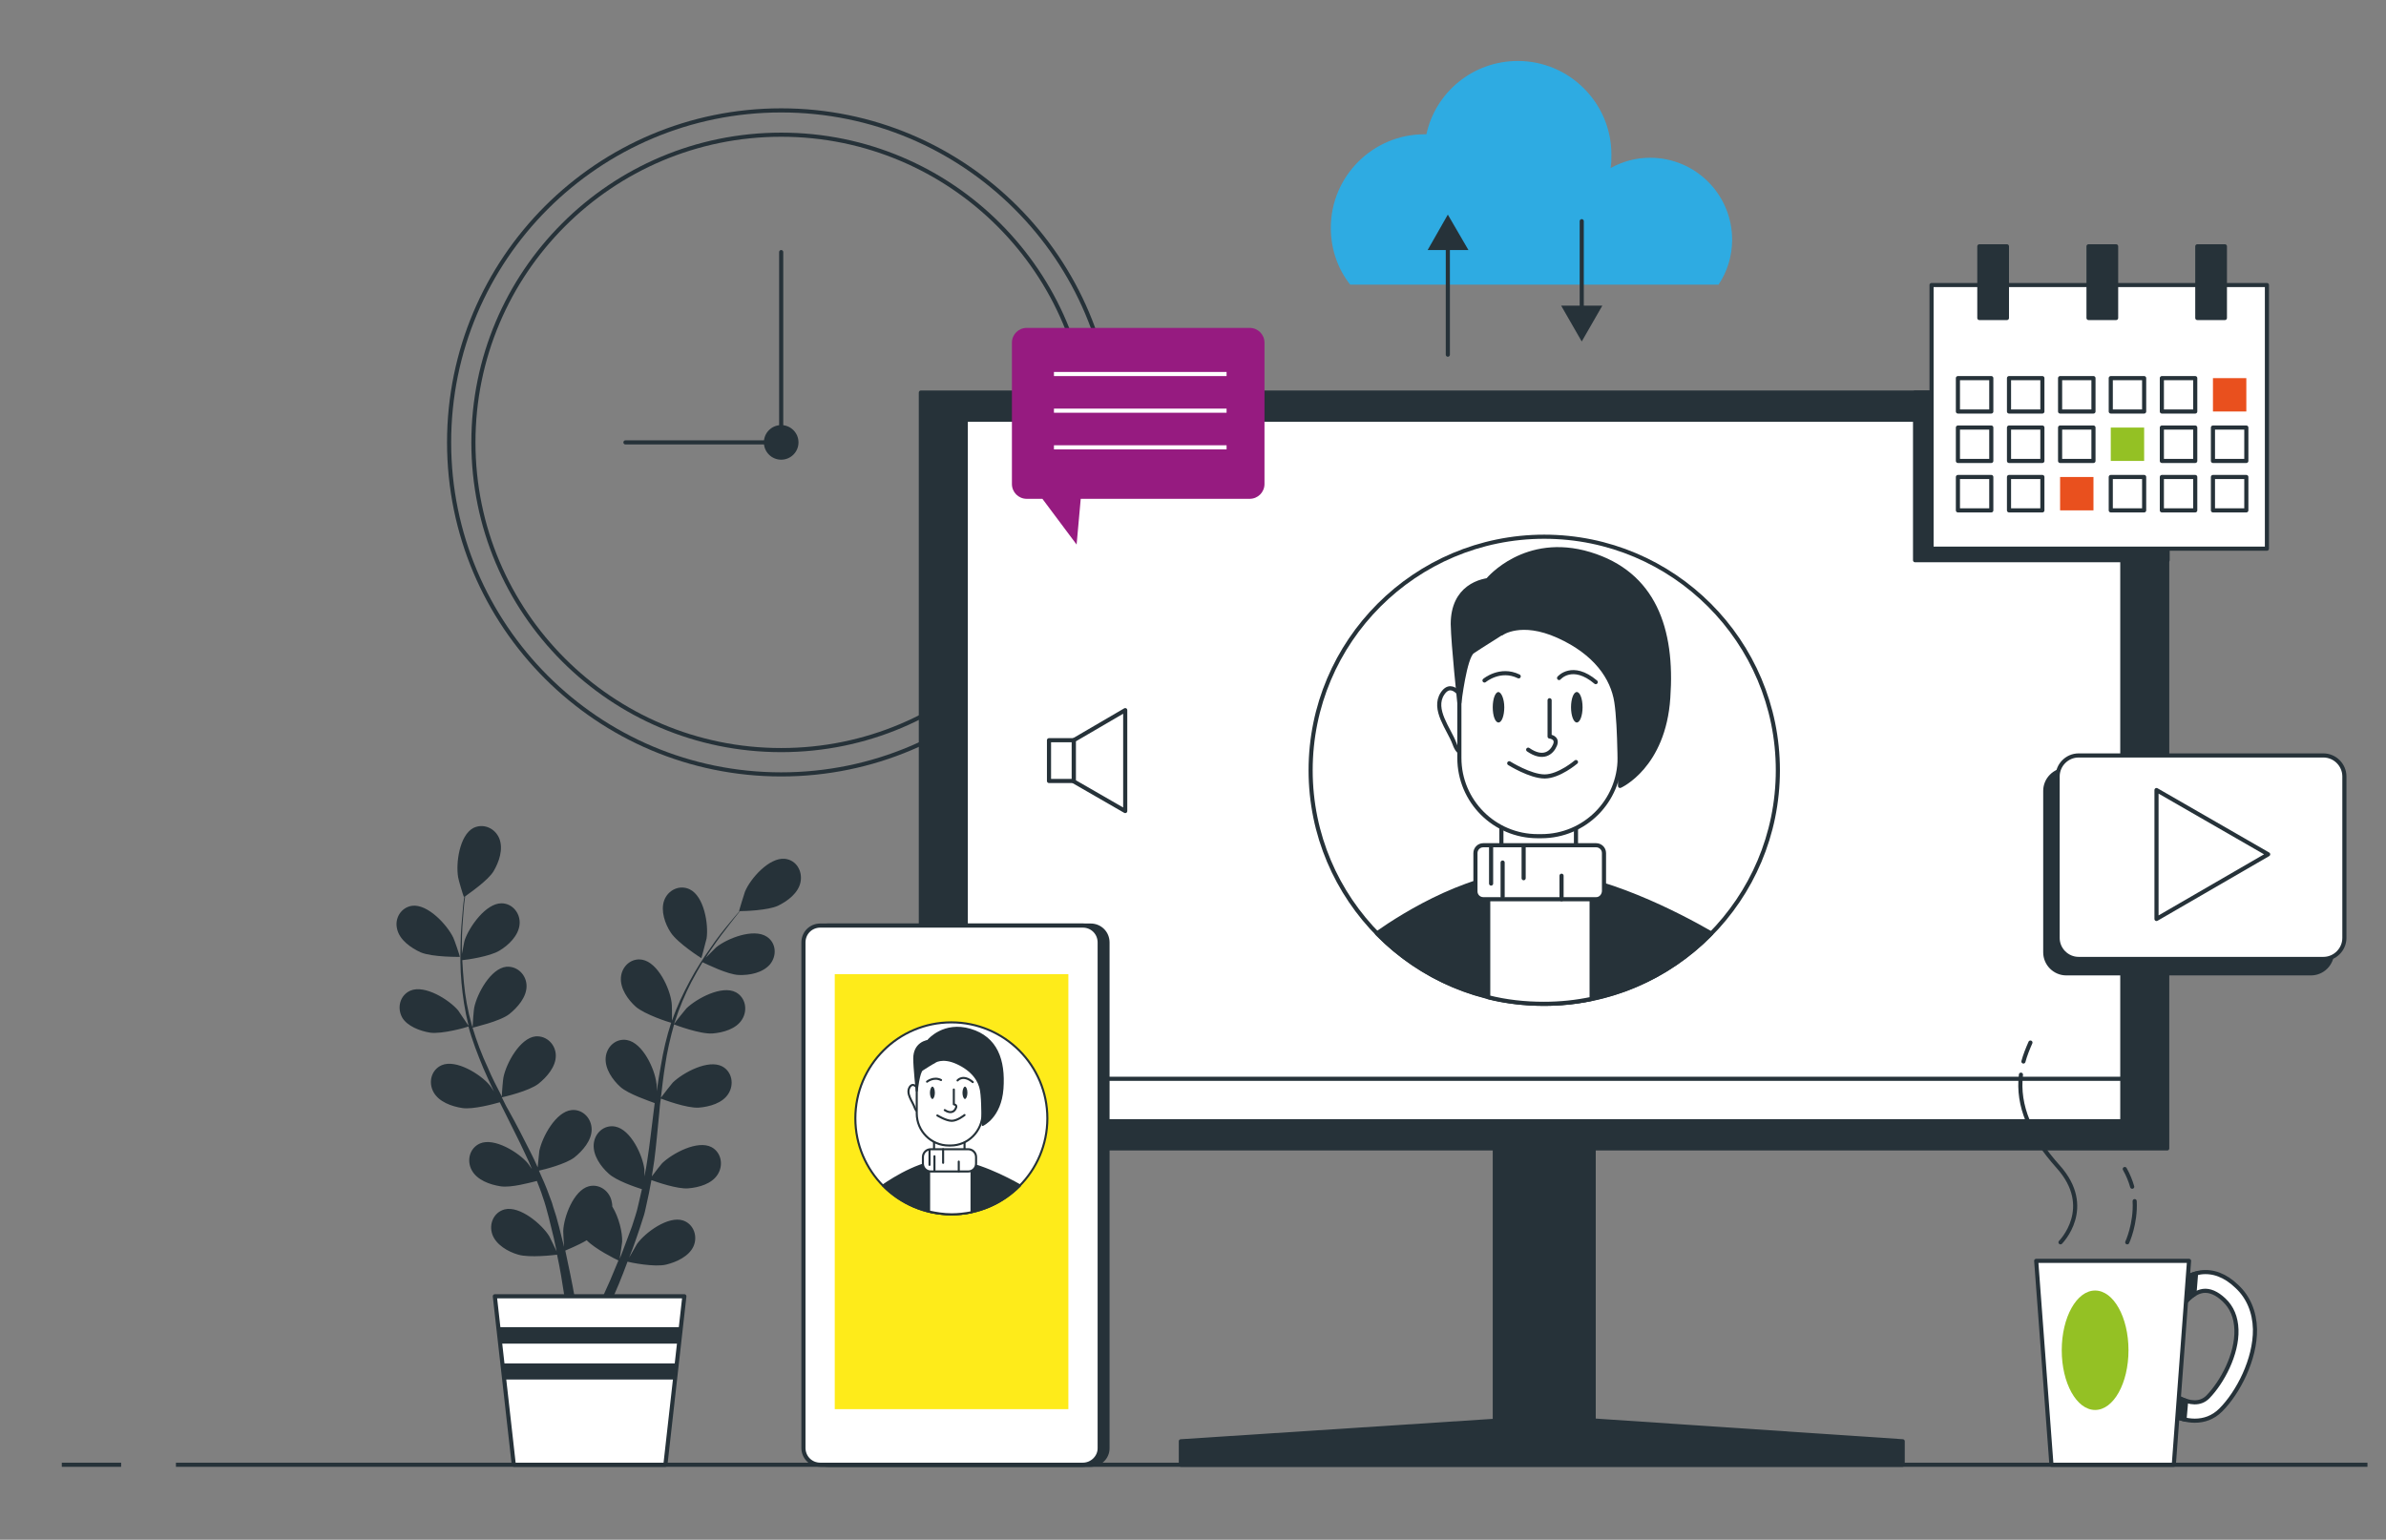 <?xml version="1.0" encoding="utf-8"?>
<!-- Generator: Adobe Illustrator 23.1.0, SVG Export Plug-In . SVG Version: 6.00 Build 0)  -->
<svg version="1.1" id="Livello_1" xmlns="http://www.w3.org/2000/svg" xmlns:xlink="http://www.w3.org/1999/xlink" x="0px" y="0px"
	 viewBox="0 0 579.1 373.8" style="enable-background:new 0 0 579.1 373.8;" xml:space="preserve">
<rect x="0" y="0" width="579.1" height="373.8" fill="#808080" stroke="none"/>
<style type="text/css">
	.st0{fill:none;stroke:#263239;stroke-miterlimit:10;}
	.st1{fill:#263239;}
	.st2{fill:none;stroke:#263239;stroke-linecap:round;stroke-linejoin:round;stroke-miterlimit:10;}
	.st3{fill:#FFFFFF;stroke:#263239;stroke-linecap:round;stroke-linejoin:round;stroke-miterlimit:10;}
	.st4{fill:#263239;stroke:#263239;stroke-linecap:round;stroke-linejoin:round;stroke-miterlimit:10;}
	.st5{fill:#E9501E;}
	.st6{fill:#94C124;}
	.st7{fill:#961B80;}
	.st8{fill:#3564AD;stroke:#FFFFFF;stroke-miterlimit:10;}
	.st9{fill:#2EABE2;}
	.st10{fill:none;stroke:#263239;stroke-linecap:round;stroke-linejoin:round;}
	.st11{fill:#FEEB1A;}
	.st12{fill:#FFFFFF;stroke:#263239;stroke-width:0.5;stroke-linecap:round;stroke-linejoin:round;stroke-miterlimit:10;}
	.st13{fill:#263239;stroke:#263239;stroke-width:0.5;stroke-linecap:round;stroke-linejoin:round;stroke-miterlimit:10;}
	.st14{fill:none;stroke:#263239;stroke-width:0.5;stroke-linecap:round;stroke-linejoin:round;stroke-miterlimit:10;}
</style>
<g>
	<g>
		<circle class="st0" cx="189.6" cy="107.4" r="80.6"/>
		<circle class="st0" cx="189.6" cy="107.4" r="74.7"/>
		<circle class="st1" cx="189.6" cy="107.4" r="4.2"/>
		<polyline class="st2" points="151.8,107.4 189.6,107.4 189.6,61.2 		"/>
	</g>
	<path class="st3" d="M377,98.9c0-1.1-0.9-1.9-1.9-1.9c-1.1,0-1.9,0.9-1.9,1.9s0.9,1.9,1.9,1.9C376.1,100.8,377,99.9,377,98.9z"/>
	<g>
		<rect x="362.8" y="254.8" class="st4" width="24" height="96.7"/>
		<rect x="223.5" y="95.3" class="st4" width="302.5" height="183.5"/>
		<g>
			<rect x="234.4" y="101.9" class="st3" width="280.7" height="170.3"/>
			<rect x="234.4" y="261.9" class="st3" width="280.7" height="10.3"/>
		</g>
	</g>
	<polygon class="st4" points="375.5,344.1 286.6,349.9 286.6,355.6 461.8,355.6 461.8,349.9 	"/>
	<g>
		<circle class="st3" cx="374.8" cy="187" r="56.7"/>
		<rect x="364.4" y="194.8" class="st3" width="18.1" height="18.1"/>
		<g>
			<g>
				<path class="st3" d="M355.5,170.3c0,0-2.9-5.7-5.4-1.9c-2.5,3.8,1.6,8.6,2.9,12.1c1.2,3.5,2.9,1.9,2.9,1.9L355.5,170.3z"/>
				<path class="st3" d="M392.2,170.3c0,0,2.9-5.7,5.4-1.9c2.5,3.8-1.6,8.6-2.9,12.1c-1.2,3.5-2.9,1.9-2.9,1.9L392.2,170.3z"/>
				<path class="st3" d="M374.1,203h-0.9c-10.5,0-19-8.5-19-19v-21.3c0-10.5,8.5-17.8,19-17.8h0.9c10.5,0,19,7.3,19,17.8V184
					C393.1,194.5,384.6,203,374.1,203z"/>
				<path class="st3" d="M376.1,170v8.8c0,0,2.1,0.2,1.3,2.1c-0.8,1.9-2.9,3.6-6.5,1.1"/>
				<path class="st1" d="M365.1,171.7c0,2-0.6,3.7-1.4,3.7c-0.8,0-1.4-1.6-1.4-3.7c0-2,0.6-3.7,1.4-3.7
					C364.4,168.1,365.1,169.7,365.1,171.7z"/>
				<ellipse class="st1" cx="382.7" cy="171.7" rx="1.4" ry="3.7"/>
				<path class="st3" d="M366.3,185.3c0,0,5.1,3.2,8.6,3.2s7.6-3.5,7.6-3.5"/>
				<path class="st3" d="M360.3,165.2c0,0,3.8-3.2,8.3-1"/>
				<path class="st3" d="M378.4,164.6c0,0,3.2-3.8,8.9,1"/>
			</g>
			<path class="st4" d="M354.2,170.6c0,0,1.3-11.1,3.2-12.4c1.9-1.3,6-3.8,7-4.5c1-0.6,1.9-2.5,1.9-2.5s0-10.5-3.5-10.5
				c-3.5,0-10.2,1.9-10.2,10.8C352.7,156.7,354.2,170.6,354.2,170.6z"/>
			<path class="st4" d="M364.4,153.8c0,0,4.7-3.5,13.8,0.6c9.1,4.1,13.2,10.2,14.1,16c0.9,5.7,0.9,20.4,0.9,20.4s10.6-4.7,11.7-21.4
				c1.2-16.7-3.5-30.2-19.1-34.9c-15.6-4.7-24.6,6.2-24.6,6.2L364.4,153.8z"/>
		</g>
		<path class="st4" d="M415.3,226.6c-7.8-4.5-26.3-14.2-41.7-14.8c-15.7-0.6-32.7,10.1-39.4,14.8c10.3,10.5,24.6,17,40.5,17
			C390.7,243.7,405.1,237.1,415.3,226.6z"/>
		<path class="st3" d="M361.2,242.1c4.3,1.1,8.9,1.6,13.5,1.6c4,0,7.8-0.4,11.6-1.2V214c-4.3-1.2-8.6-2-12.7-2.2
			c-4.1-0.2-8.3,0.5-12.4,1.6V242.1z"/>
		<g>
			<path class="st3" d="M387.4,218.3h-27.4c-1,0-1.9-0.8-1.9-1.9v-9.3c0-1,0.8-1.9,1.9-1.9h27.4c1,0,1.9,0.8,1.9,1.9v9.3
				C389.2,217.5,388.4,218.3,387.4,218.3z"/>
			<line class="st2" x1="361.9" y1="205.6" x2="361.9" y2="214.5"/>
			<line class="st2" x1="364.7" y1="217.7" x2="364.7" y2="209.4"/>
			<line class="st2" x1="369.8" y1="205.3" x2="369.8" y2="213.2"/>
			<line class="st2" x1="379" y1="218.3" x2="379" y2="212.6"/>
		</g>
	</g>
	<g>
		<g>
			<path class="st1" d="M102.1,231.2c2.8,1.2,9.5,1.1,9.5,1.1c0.1,0-1.4-4.4-1.6-4.7c-1.5-3.1-6.2-8.2-10-7.7
				c-2.7,0.4-4.3,3.1-3.6,5.7C97,228.2,99.7,230.1,102.1,231.2z"/>
			<path class="st1" d="M104.4,250.7c2.9,0.4,8.9-1.3,9.3-1.5c0.9,3.4,2.2,6.7,3.6,10.1c0.8,1.9,1.7,3.8,2.6,5.7
				c-0.5-0.8-1-1.5-1.1-1.6c-2.2-2.6-8.1-6.3-11.6-4.8c-2.5,1.1-3.3,4.1-2,6.5c1.3,2.4,4.4,3.5,7,3.9c2.6,0.4,7.7-1,9.1-1.4
				c0.4,0.7,0.7,1.5,1.1,2.2c1.7,3.5,3.5,6.9,5.1,10.4c0.6,1.2,1.1,2.4,1.6,3.6c-0.5-0.7-0.9-1.3-1-1.4c-2.2-2.6-8.1-6.3-11.6-4.8
				c-2.5,1.1-3.3,4.1-2,6.5c1.3,2.4,4.4,3.5,7,3.9c2.5,0.4,7.2-0.9,8.8-1.3c0.5,1.3,1,2.5,1.4,3.8c0.3,0.9,0.6,1.7,0.8,2.5
				c0.2,0.9,0.5,1.7,0.7,2.6c0.4,1.6,0.8,3.3,1.2,4.9c0.2,1.1,0.5,2.2,0.7,3.3c-0.6-1.2-1.7-3.6-1.8-3.7c-1.8-2.9-7.1-7.4-10.8-6.5
				c-2.7,0.7-3.9,3.6-3,6.1c0.9,2.5,3.8,4.2,6.3,4.9c2.7,0.8,8.7,0.1,9.4,0c0.4,1.8,0.7,3.5,1,5.2c0.6,3.6,1.1,6.9,1.5,9.6h2.5
				c-0.4-2.8-1-6.2-1.8-10.1c-0.4-1.8-0.8-3.7-1.2-5.7c0.4-0.2,3-1.2,5.2-2.5c2,2.1,7,4.6,7.7,4.9c-0.7,1.7-1.4,3.3-2,4.8
				c-1.4,3.2-2.7,6-3.9,8.5h2.7c1-2.2,2.1-4.8,3.3-7.6c0.7-1.7,1.4-3.5,2.1-5.4c0.7,0.2,6.6,1.4,9.4,0.7c2.5-0.6,5.5-2,6.6-4.4
				c1.1-2.4,0.1-5.4-2.5-6.3c-3.6-1.2-9.2,2.9-11.2,5.7c-0.1,0.2-1.2,2.1-1.9,3.3c0.3-0.8,0.6-1.5,0.9-2.3c0.6-1.6,1.1-3.2,1.7-4.9
				c0.3-0.8,0.5-1.7,0.8-2.5c0.3-0.8,0.5-1.8,0.7-2.7c0.5-2.1,0.9-4.2,1.3-6.4c1.4,0.5,6.3,2.2,8.9,2c2.6-0.2,5.8-1.1,7.2-3.4
				c1.4-2.2,0.9-5.3-1.5-6.6c-3.4-1.8-9.5,1.5-12,3.9c-0.2,0.2-1.7,2.1-2.5,3.2c0.2-1.3,0.4-2.6,0.6-3.9c0.5-3.8,0.8-7.7,1.2-11.5
				c0.1-1.2,0.2-2.4,0.4-3.5c0.5,0.2,6.3,2.4,9.2,2.2c2.6-0.2,5.8-1.1,7.2-3.4c1.4-2.2,0.9-5.3-1.5-6.6c-3.4-1.8-9.5,1.5-12,3.9
				c-0.2,0.2-2.4,3-2.9,3.7c0.3-2.6,0.6-5.2,1-7.7c0.5-3.5,1.3-6.9,2.2-10.1c0.2,0.1,6.3,2.4,9.3,2.2c2.6-0.2,5.8-1.1,7.2-3.4
				c1.4-2.2,0.9-5.3-1.5-6.6c-3.4-1.8-9.5,1.5-12,3.9c-0.2,0.2-2.6,3.2-3,3.8c0.1-0.2,0.1-0.4,0.2-0.6c1.1-3.4,2.5-6.7,4-9.6
				c0.9-1.7,1.8-3.3,2.7-4.8c1.1,0.5,6.1,3,8.8,3.1c2.6,0.1,5.8-0.5,7.6-2.6c1.7-2.1,1.5-5.2-0.8-6.7c-3.2-2.1-9.6,0.4-12.3,2.6
				c-0.1,0.1-1.5,1.5-2.5,2.5c0.4-0.7,0.9-1.4,1.3-2c1.6-2.4,3.2-4.5,4.7-6.4c0.8-1.1,1.6-2,2.3-2.9c1.3,0,6.8-0.2,9.2-1.3
				c2.3-1.1,5-3.1,5.5-5.8c0.5-2.6-1-5.3-3.8-5.6c-3.8-0.4-8.4,4.8-9.7,8c-0.1,0.3-1.5,4.7-1.4,4.7c0,0,0.1,0,0.1,0
				c-0.7,0.8-1.5,1.7-2.3,2.7c-1.5,1.8-3.2,3.9-4.8,6.3c-1.7,2.4-3.4,5-5,8c-1.6,3-3.1,6.1-4.3,9.6c0,0,0,0.1,0,0.1
				c0-1.1,0-4.3-0.1-4.5c-0.4-3.4-3.3-9.7-7.1-10.4c-2.7-0.5-5,1.6-5.2,4.3c-0.2,2.7,1.7,5.4,3.6,7.1c2.2,1.9,8.1,3.8,8.6,3.9
				c-1.1,3.3-1.9,6.8-2.5,10.4c-0.4,2.1-0.7,4.1-1,6.2c0-1,0-1.8-0.1-2c-0.4-3.4-3.3-9.7-7.1-10.4c-2.7-0.5-5,1.6-5.2,4.3
				c-0.2,2.7,1.7,5.4,3.6,7.1c1.9,1.7,7,3.4,8.3,3.9c-0.1,0.8-0.2,1.6-0.3,2.4c-0.5,3.9-0.9,7.7-1.5,11.5c-0.2,1.3-0.4,2.6-0.7,3.9
				c0-0.9,0-1.6,0-1.7c-0.4-3.4-3.3-9.7-7.1-10.4c-2.7-0.5-5,1.6-5.2,4.3c-0.2,2.7,1.7,5.4,3.6,7.1c1.8,1.7,6.5,3.3,8.1,3.8
				c-0.3,1.3-0.6,2.6-0.9,3.9c-0.2,0.9-0.4,1.7-0.7,2.6c-0.3,0.8-0.5,1.7-0.8,2.5c-0.6,1.6-1.2,3.2-1.8,4.8
				c-0.4,1.1-0.8,2.1-1.2,3.1c0.2-1.3,0.6-3.9,0.6-4.1c0.1-2.3-0.8-6-2.4-8.6c0-0.3,0-0.7-0.1-1c-0.4-2.6-2.9-4.6-5.6-3.9
				c-3.7,1-6.1,7.5-6.2,10.9c0,0.2,0.1,2.4,0.2,3.8c-0.2-0.8-0.4-1.6-0.6-2.4c-0.4-1.6-0.8-3.3-1.3-5c-0.3-0.8-0.5-1.7-0.8-2.5
				c-0.2-0.9-0.6-1.7-0.9-2.6c-0.7-2-1.6-4-2.5-6c1.4-0.3,6.5-1.6,8.6-3.2c2-1.6,4.2-4.1,4.2-6.8c0-2.7-2.2-5-4.9-4.7
				c-3.8,0.4-7.1,6.5-7.8,9.9c0,0.2-0.3,2.7-0.4,4c-0.5-1.2-1.1-2.4-1.7-3.6c-1.7-3.4-3.5-6.9-5.4-10.3c-0.6-1-1.1-2.1-1.6-3.1
				c0.5-0.1,6.6-1.5,8.9-3.3c2-1.6,4.2-4.1,4.2-6.8c0-2.7-2.2-4.9-4.9-4.7c-3.8,0.4-7.1,6.5-7.8,9.9c-0.1,0.3-0.4,3.8-0.4,4.7
				c-1.2-2.3-2.4-4.6-3.4-7c-1.5-3.2-2.7-6.4-3.7-9.7c0.2-0.1,6.6-1.5,8.9-3.3c2-1.6,4.2-4.1,4.2-6.8c0-2.7-2.2-4.9-4.9-4.7
				c-3.8,0.4-7.1,6.5-7.8,9.9c-0.1,0.3-0.4,4.1-0.4,4.8c-0.1-0.2-0.1-0.4-0.2-0.6c-1-3.5-1.6-6.9-1.9-10.2c-0.2-1.9-0.3-3.7-0.4-5.5
				c1.2-0.1,6.7-0.9,9-2.3c2.2-1.3,4.6-3.6,4.9-6.3c0.3-2.6-1.6-5.2-4.4-5.2c-3.8,0-7.8,5.7-8.9,8.9c-0.1,0.2-0.4,2-0.7,3.4
				c0-0.8,0-1.6,0-2.4c0-2.9,0.2-5.6,0.4-7.9c0.1-1.3,0.2-2.5,0.4-3.7c1.1-0.8,5.6-3.9,6.9-6.1c1.3-2.2,2.4-5.3,1.4-7.9
				c-1-2.5-3.8-3.8-6.3-2.6c-3.4,1.8-4.3,8.6-3.7,12c0,0.3,1.3,4.8,1.4,4.7c0,0,0.1,0,0.1,0c-0.2,1.1-0.3,2.2-0.4,3.5
				c-0.2,2.4-0.5,5-0.5,7.9c-0.1,2.9-0.1,6.1,0.2,9.4c0.3,3.3,0.8,6.8,1.7,10.4c0,0,0,0.1,0,0.1c-0.6-0.9-2.4-3.5-2.5-3.7
				c-2.2-2.6-8.1-6.3-11.6-4.8c-2.5,1.1-3.3,4.1-2,6.5C98.8,249.1,101.9,250.3,104.4,250.7z"/>
			<path class="st1" d="M170.2,232.6c0.1,0,1.2-4.5,1.3-4.8c0.5-3.4-0.6-10.2-4.1-11.9c-2.5-1.2-5.3,0.2-6.2,2.7
				c-0.9,2.5,0.2,5.7,1.6,7.8C164.5,229,170.2,232.6,170.2,232.6z"/>
		</g>
		<polygon class="st3" points="161.5,355.6 124.7,355.6 120.1,314.7 166.1,314.7 		"/>
		<g>
			<polygon class="st1" points="120.9,322.2 121.4,326.2 164.8,326.2 165.3,322.2 			"/>
			<polygon class="st1" points="163.8,334.9 164.3,331 121.9,331 122.3,334.9 			"/>
		</g>
	</g>
	<g>
		<path class="st4" d="M560.9,236.3h-59.4c-2.8,0-5.1-2.3-5.1-5.1V192c0-2.8,2.3-5.1,5.1-5.1h59.4c2.8,0,5.1,2.3,5.1,5.1v39.2
			C566,234,563.7,236.3,560.9,236.3z"/>
		<path class="st3" d="M563.9,232.8h-59.4c-2.8,0-5.1-2.3-5.1-5.1v-39.2c0-2.8,2.3-5.1,5.1-5.1h59.4c2.8,0,5.1,2.3,5.1,5.1v39.2
			C569,230.5,566.7,232.8,563.9,232.8z"/>
		<polygon class="st3" points="550.5,207.4 523.4,191.8 523.4,223.1 		"/>
	</g>
	<g>
		<g>
			<rect x="464.8" y="95.3" class="st4" width="61.3" height="40.7"/>
			<rect x="468.8" y="69.2" class="st3" width="81.4" height="64"/>
			<rect x="480.4" y="59.8" class="st4" width="6.7" height="17.4"/>
			<rect x="506.9" y="59.8" class="st4" width="6.7" height="17.4"/>
			<rect x="533.3" y="59.8" class="st4" width="6.7" height="17.4"/>
		</g>
		<g>
			<rect x="475.2" y="91.8" class="st3" width="8.1" height="8.1"/>
			<rect x="487.6" y="91.8" class="st3" width="8.1" height="8.1"/>
			<rect x="500" y="91.8" class="st3" width="8.1" height="8.1"/>
			<rect x="512.3" y="91.8" class="st3" width="8.1" height="8.1"/>
			<rect x="524.7" y="91.8" class="st3" width="8.1" height="8.1"/>
			<rect x="537.1" y="91.8" class="st5" width="8.1" height="8.1"/>
		</g>
		<g>
			<rect x="475.2" y="103.8" class="st3" width="8.1" height="8.1"/>
			<rect x="487.6" y="103.8" class="st3" width="8.1" height="8.1"/>
			<rect x="500" y="103.8" class="st3" width="8.1" height="8.1"/>
			<rect x="512.3" y="103.8" class="st6" width="8.1" height="8.1"/>
			<rect x="524.7" y="103.8" class="st3" width="8.1" height="8.1"/>
			<rect x="537.1" y="103.8" class="st3" width="8.1" height="8.1"/>
		</g>
		<g>
			<rect x="475.2" y="115.8" class="st3" width="8.1" height="8.1"/>
			<rect x="487.6" y="115.8" class="st3" width="8.1" height="8.1"/>
			<rect x="500" y="115.8" class="st5" width="8.1" height="8.1"/>
			<rect x="512.3" y="115.8" class="st3" width="8.1" height="8.1"/>
			<rect x="524.7" y="115.8" class="st3" width="8.1" height="8.1"/>
			<rect x="537.1" y="115.8" class="st3" width="8.1" height="8.1"/>
		</g>
	</g>
	<g>
		<path class="st7" d="M303.3,79.6h-54.1c-2,0-3.6,1.6-3.6,3.6v34.3c0,2,1.6,3.6,3.6,3.6h3.8l8.3,11.1l1-11.1h41
			c2,0,3.6-1.6,3.6-3.6V83.2C306.9,81.2,305.3,79.6,303.3,79.6z"/>
		<line class="st8" x1="255.8" y1="90.8" x2="297.7" y2="90.8"/>
		<line class="st8" x1="255.8" y1="99.7" x2="297.7" y2="99.7"/>
		<line class="st8" x1="255.8" y1="108.6" x2="297.7" y2="108.6"/>
	</g>
	<g>
		<g>
			<path class="st3" d="M532.7,344.9c-4.2,0-8.5-2.7-10.7-4.8c-0.9-0.8-1-2.3-0.1-3.2c0.8-0.9,2.3-1,3.2-0.1
				c0.1,0.1,6.9,6.3,10.8,2.3c3.4-3.5,7.1-10.3,6.9-16.3c-0.1-3-1.1-5.4-3-7.2c-1.8-1.7-3.5-2.4-5.1-2.2c-2.8,0.4-4.8,3.4-4.8,3.4
				c-0.7,1-2,1.4-3.1,0.7c-1-0.7-1.4-2-0.7-3.1c0.1-0.2,3.1-4.8,8-5.5c3-0.4,6,0.7,8.8,3.4c2.8,2.6,4.3,6.2,4.4,10.4
				c0.1,7.3-4.1,15.4-8.3,19.6C537.1,344.2,534.9,344.9,532.7,344.9z"/>
		</g>
		<g>
			<path class="st4" d="M530.6,340.1c-2.9-0.9-5.5-3.3-5.6-3.3c-0.9-0.8-2.3-0.8-3.2,0.1c-0.8,0.9-0.8,2.3,0.1,3.2
				c1.8,1.7,4.9,3.8,8.3,4.5L530.6,340.1z"/>
			<path class="st4" d="M526.1,314.4c-0.7,1-0.3,2.4,0.7,3.1c1,0.7,2.4,0.3,3.1-0.7c0,0,1-1.6,2.7-2.6l0.4-5
				C528.7,310.3,526.2,314.2,526.1,314.4z"/>
		</g>
		<polygon class="st3" points="527.6,355.6 497.9,355.6 494.2,306.1 531.3,306.1 		"/>
		<ellipse class="st6" cx="508.5" cy="327.8" rx="8.1" ry="14.5"/>
		<path class="st2" d="M491.1,257.7c0.4-1.5,1-3,1.7-4.6"/>
		<path class="st2" d="M500.1,301.6c0,0,8.4-8.4-0.6-18.4c-6.7-7.5-9.9-14.7-9-22.3"/>
		<path class="st2" d="M517.5,288.1c-0.4-1.4-1-2.9-1.8-4.3"/>
		<path class="st2" d="M516.3,301.6c0,0,2.1-4.5,1.8-10"/>
	</g>
	<g>
		<path class="st9" d="M417.1,69.1c2.1-3.1,3.3-6.9,3.3-10.9c0-11-8.9-19.9-19.9-19.9c-3.5,0-6.7,0.9-9.6,2.5
			c0.2-1.1,0.2-2.2,0.2-3.3c0-12.5-10.2-22.7-22.7-22.7c-10.9,0-20,7.6-22.2,17.8c-0.2,0-0.3,0-0.5,0c-12.5,0-22.7,10.2-22.7,22.7
			c0,5.2,1.7,10,4.7,13.8H417.1z"/>
		<g>
			<g>
				<line class="st10" x1="351.4" y1="86.1" x2="351.4" y2="59.2"/>
				<g>
					<polygon class="st1" points="356.4,60.7 351.4,52.1 346.5,60.7 					"/>
				</g>
			</g>
		</g>
		<g>
			<g>
				<line class="st10" x1="383.9" y1="53.7" x2="383.9" y2="75.7"/>
				<g>
					<polygon class="st1" points="378.9,74.2 383.9,82.9 388.9,74.2 					"/>
				</g>
			</g>
		</g>
	</g>
	<g>
		<g>
			<g>
				<path class="st4" d="M264.7,355.6H201c-2.3,0-4.1-1.8-4.1-4.1V228.8c0-2.3,1.8-4.1,4.1-4.1h63.7c2.3,0,4.1,1.8,4.1,4.1v122.8
					C268.8,353.8,267,355.6,264.7,355.6z"/>
				<path class="st3" d="M262.8,355.6h-63.7c-2.3,0-4.1-1.8-4.1-4.1V228.8c0-2.3,1.8-4.1,4.1-4.1h63.7c2.3,0,4.1,1.8,4.1,4.1v122.8
					C266.9,353.8,265,355.6,262.8,355.6z"/>
				<rect x="202.6" y="236.5" class="st11" width="56.7" height="105.6"/>
			</g>
		</g>
		<g>
			<circle class="st12" cx="230.9" cy="271.5" r="23.3"/>
			<rect x="226.7" y="274.7" class="st12" width="7.4" height="7.4"/>
			<g>
				<g>
					<path class="st12" d="M223,264.7c0,0-1.2-2.3-2.2-0.8c-1,1.6,0.7,3.5,1.2,5c0.5,1.4,1.2,0.8,1.2,0.8L223,264.7z"/>
					<path class="st12" d="M238.1,264.7c0,0,1.2-2.3,2.2-0.8c1,1.6-0.7,3.5-1.2,5c-0.5,1.4-1.2,0.8-1.2,0.8L238.1,264.7z"/>
					<path class="st12" d="M230.7,278.1h-0.4c-4.3,0-7.8-3.5-7.8-7.8v-8.8c0-4.3,3.5-7.3,7.8-7.3h0.4c4.3,0,7.8,3,7.8,7.3v8.8
						C238.4,274.6,235,278.1,230.7,278.1z"/>
					<path class="st12" d="M231.5,264.5v3.6c0,0,0.9,0.1,0.5,0.9c-0.3,0.8-1.2,1.5-2.7,0.5"/>
					<path class="st1" d="M226.9,265.3c0,0.8-0.3,1.5-0.6,1.5s-0.6-0.7-0.6-1.5c0-0.8,0.3-1.5,0.6-1.5S226.9,264.4,226.9,265.3z"/>
					<path class="st1" d="M234.8,265.3c0,0.8-0.3,1.5-0.6,1.5s-0.6-0.7-0.6-1.5c0-0.8,0.3-1.5,0.6-1.5S234.8,264.4,234.8,265.3z"/>
					<path class="st12" d="M227.5,270.8c0,0,2.1,1.3,3.5,1.3c1.4,0,3.1-1.4,3.1-1.4"/>
					<path class="st12" d="M225,262.6c0,0,1.6-1.3,3.4-0.4"/>
					<path class="st12" d="M232.4,262.3c0,0,1.3-1.6,3.7,0.4"/>
				</g>
				<path class="st13" d="M222.5,264.8c0,0,0.5-4.6,1.3-5.1s2.5-1.6,2.9-1.8c0.4-0.3,0.8-1,0.8-1s0-4.3-1.4-4.3
					c-1.4,0-4.2,0.8-4.2,4.4C221.9,259.1,222.5,264.8,222.5,264.8z"/>
				<path class="st13" d="M226.7,257.9c0,0,1.9-1.5,5.6,0.2c3.7,1.7,5.4,4.2,5.8,6.6c0.4,2.4,0.4,8.4,0.4,8.4s4.3-1.9,4.8-8.8
					c0.5-6.9-1.4-12.4-7.8-14.3c-6.4-1.9-10.1,2.5-10.1,2.5L226.7,257.9z"/>
			</g>
			<path class="st13" d="M247.6,287.8c-3.2-1.8-10.8-5.8-17.1-6.1c-6.4-0.3-13.4,4.2-16.2,6.1c4.2,4.3,10.1,7,16.6,7
				C237.5,294.8,243.4,292.1,247.6,287.8z"/>
			<path class="st12" d="M225.4,294.1c1.8,0.4,3.6,0.7,5.6,0.7c1.6,0,3.2-0.2,4.8-0.5v-11.7c-1.8-0.5-3.5-0.8-5.2-0.9
				c-1.7-0.1-3.4,0.2-5.1,0.6V294.1z"/>
			<g>
				<path class="st12" d="M235,284.4h-9.1c-1,0-1.9-0.8-1.9-1.9v-1.6c0-1,0.8-1.9,1.9-1.9h9.1c1,0,1.9,0.8,1.9,1.9v1.6
					C236.9,283.6,236,284.4,235,284.4z"/>
				<line class="st14" x1="225.6" y1="279.2" x2="225.6" y2="282.8"/>
				<line class="st14" x1="226.8" y1="284.1" x2="226.8" y2="280.7"/>
				<line class="st14" x1="228.9" y1="279" x2="228.9" y2="282.3"/>
				<line class="st14" x1="232.7" y1="284.4" x2="232.7" y2="282"/>
			</g>
		</g>
	</g>
	<g>
		<line class="st0" x1="42.7" y1="355.6" x2="574.6" y2="355.6"/>
		<line class="st0" x1="15" y1="355.6" x2="29.4" y2="355.6"/>
	</g>
	<g>
		<polygon class="st3" points="260.6,179.7 260.6,189.7 273.1,196.9 273.1,172.4 		"/>
		<rect x="254.6" y="179.7" class="st3" width="6" height="9.9"/>
	</g>
</g>
</svg>
